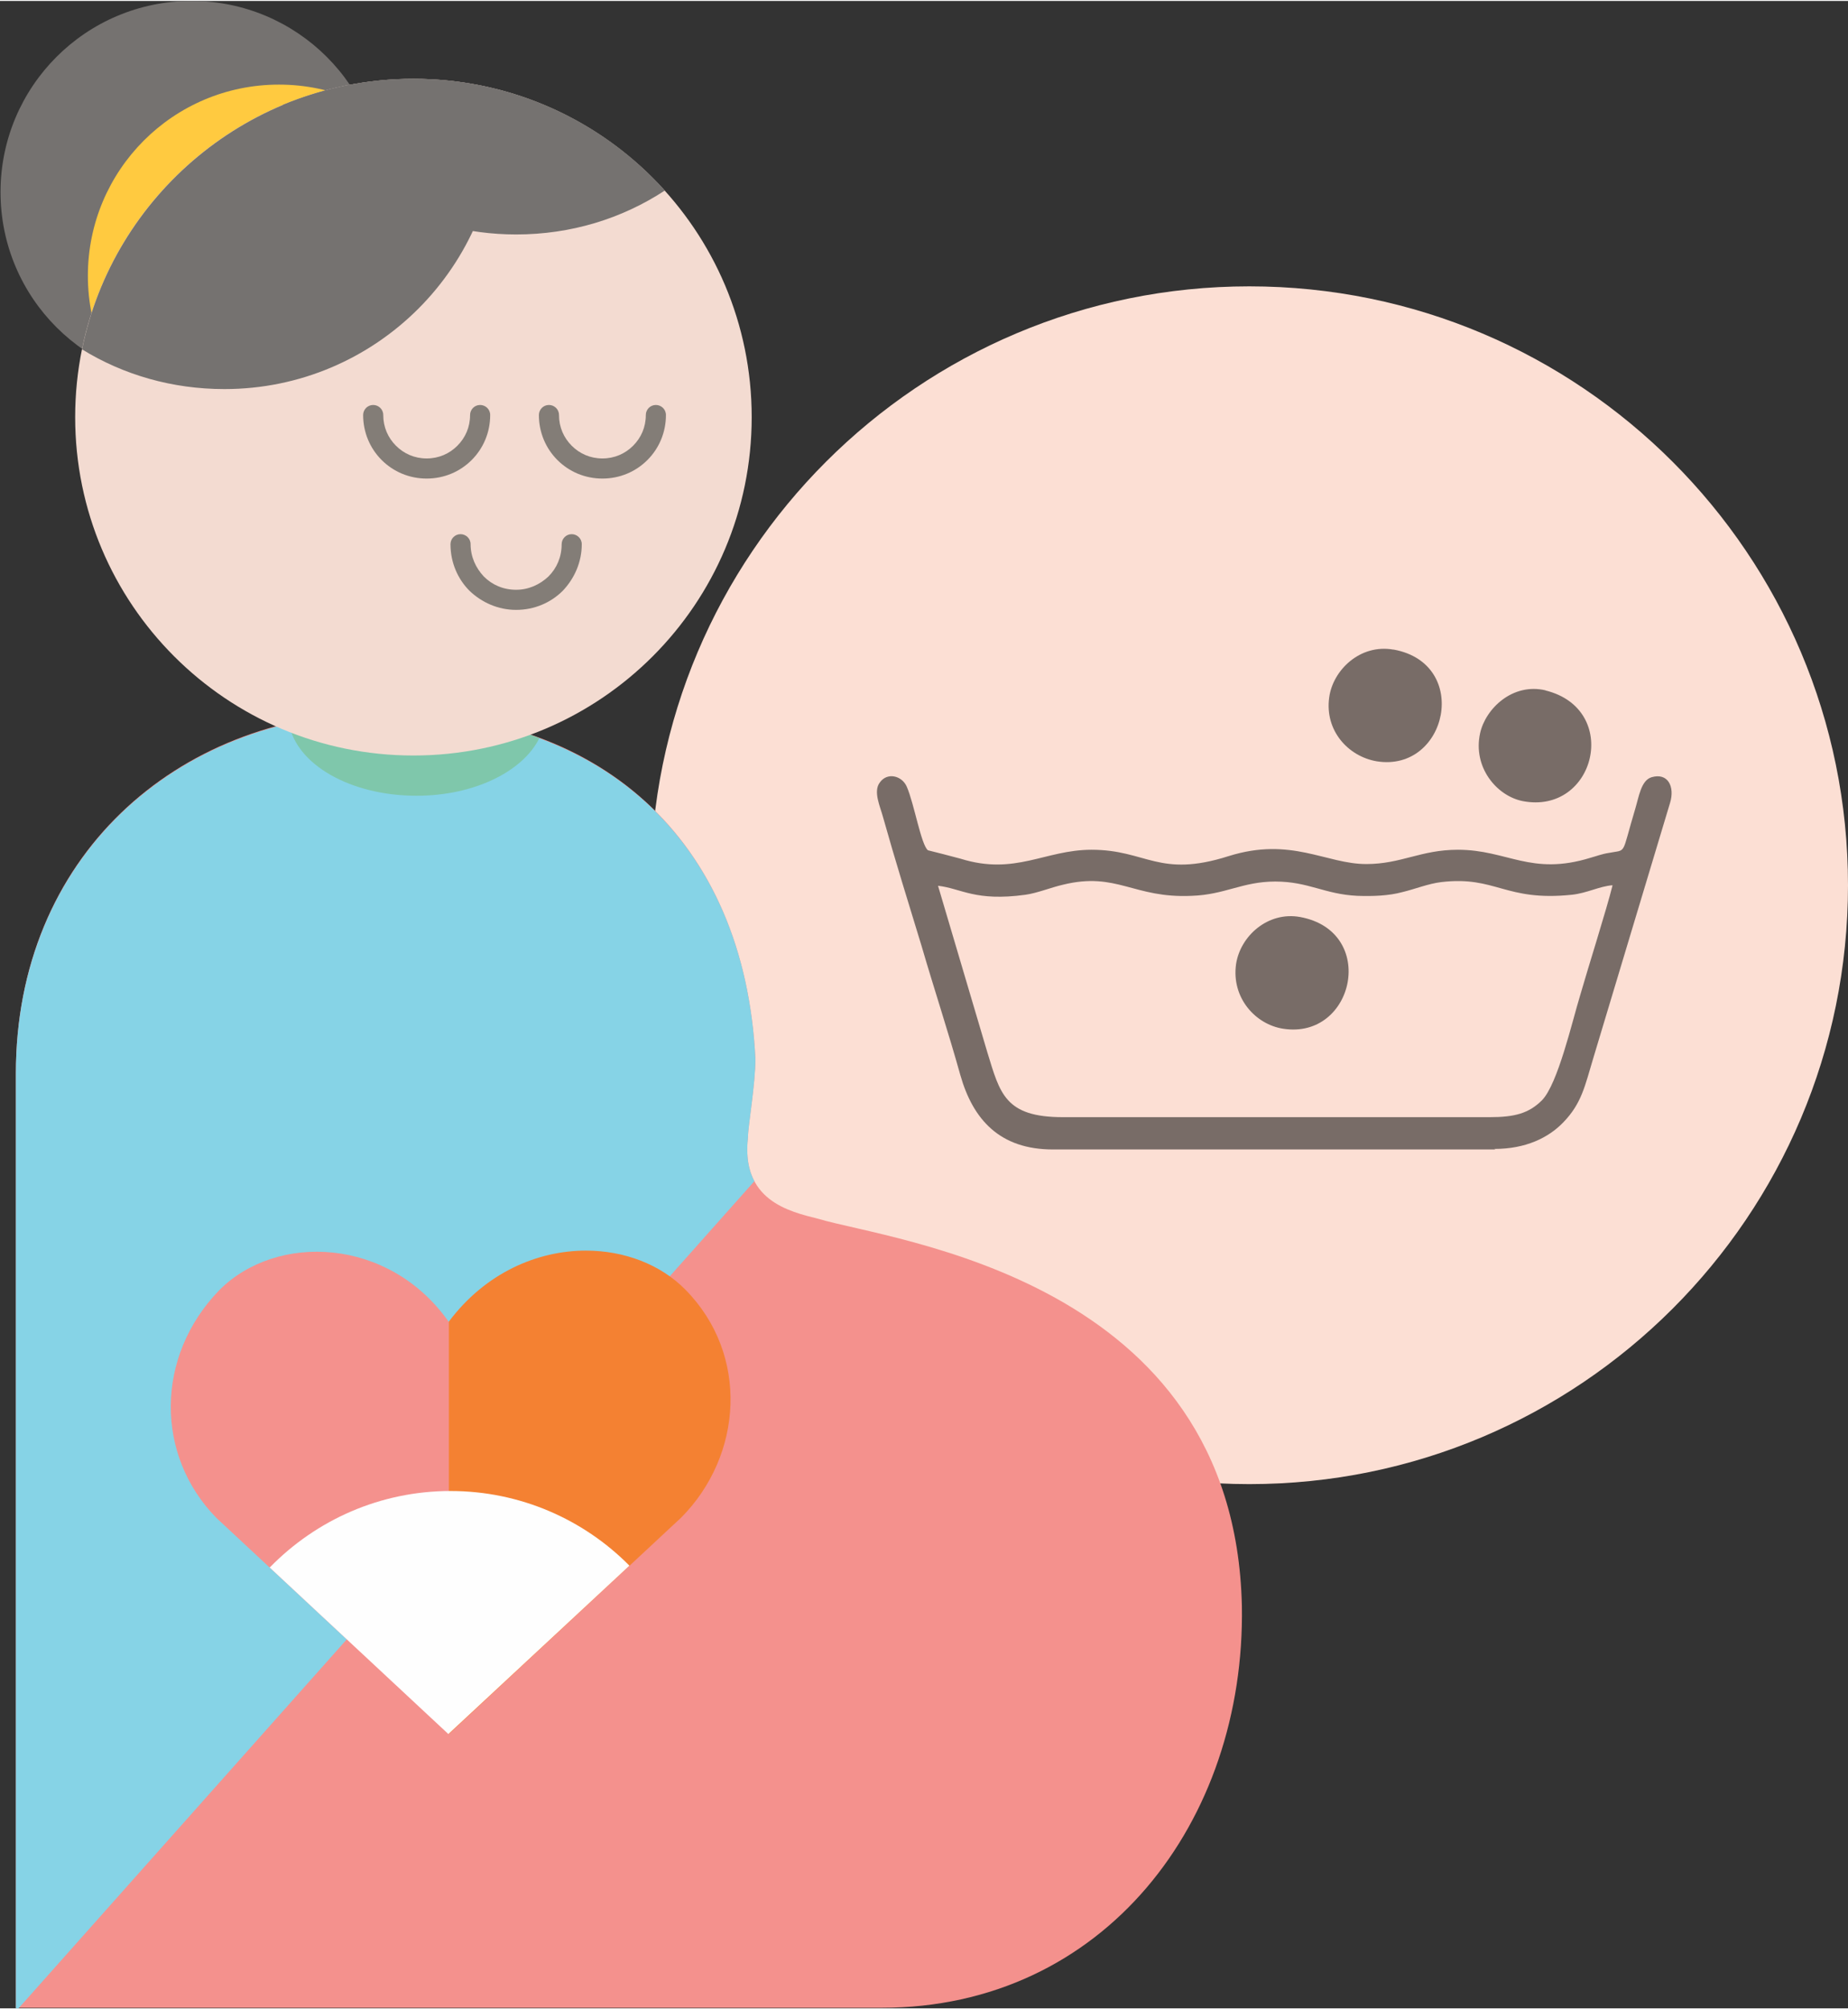 <?xml version="1.0" encoding="UTF-8"?>
<!DOCTYPE svg PUBLIC "-//W3C//DTD SVG 1.1//EN" "http://www.w3.org/Graphics/SVG/1.1/DTD/svg11.dtd">
<!-- Creator: CorelDRAW 2021.5 -->
<svg xmlns="http://www.w3.org/2000/svg" xml:space="preserve" width="0.276in" height="0.3in" version="1.1" style="shape-rendering:geometricPrecision; text-rendering:geometricPrecision; image-rendering:optimizeQuality; fill-rule:evenodd; clip-rule:evenodd"
viewBox="0 0 3491 3791"
 xmlns:xlink="http://www.w3.org/1999/xlink"
 xmlns:xodm="http://www.corel.com/coreldraw/odm/2003">
 <rect x="0" y="0" width="3491" height="3791" fill="#333333" stroke="none"/>
 <defs>
  <style type="text/css">
   <![CDATA[
    .fil8 {fill:#FEFEFE}
    .fil5 {fill:#FFCA40;fill-rule:nonzero}
    .fil6 {fill:#F3DBD1;fill-rule:nonzero}
    .fil4 {fill:#757270;fill-rule:nonzero}
    .fil9 {fill:#837D77;fill-rule:nonzero}
    .fil3 {fill:#7FC7AB;fill-rule:nonzero}
    .fil10 {fill:#786C67;fill-rule:nonzero}
    .fil2 {fill:#86D3E6;fill-rule:nonzero}
    .fil7 {fill:#F48132;fill-rule:nonzero}
    .fil1 {fill:#F4918D;fill-rule:nonzero}
    .fil0 {fill:#FCDFD4;fill-rule:nonzero}
   ]]>
  </style>
 </defs>
 <g id="Layer_x0020_1">
  <path class="fil0" d="M3491 1670c0,-624 -506,-1131 -1131,-1131 -624,0 -1131,506 -1131,1131 0,624 506,1131 1131,1131 624,0 1131,-506 1131,-1131z"/>
  <path class="fil1" d="M1546 2300c-56,-14 -147,-35 -133,-155 0,-21 14,-98 14,-148 -21,-415 -295,-661 -716,-654 -379,7 -681,274 -681,682l0 1765 1635 0c421,0 688,-352 681,-759 -14,-619 -660,-689 -800,-731z"/>
  <path class="fil2" d="M1425 2229l-1390 1562 -5 0 0 -1765c0,-408 302,-675 681,-682 6,0 12,0 18,0 411,0 678,245 698,654 0,49 -14,127 -14,148 -4,36 1,62 12,83z"/>
  <path class="fil3" d="M546 1365c14,77 116,136 241,136 109,0 201,-46 232,-109 -86,-32 -183,-48 -290,-48 -6,0 -12,0 -18,0 -57,1 -113,8 -165,21z"/>
  <path class="fil4" d="M723 361c0,-200 -162,-361 -361,-361 -200,0 -361,162 -361,361 0,200 162,361 361,361 200,0 361,-162 361,-361z"/>
  <path class="fil5" d="M888 519c0,-200 -162,-361 -361,-361 -200,0 -361,162 -361,361 0,200 162,361 361,361 200,0 361,-162 361,-361z"/>
  <path class="fil6" d="M1420 786c0,-353 -286,-639 -639,-639 -353,0 -639,286 -639,639 0,353 286,639 639,639 353,0 639,-286 639,-639z"/>
  <path class="fil4" d="M941 216c0,-17 -1,-33 -2,-49 -51,-13 -104,-20 -158,-20 -309,0 -567,220 -626,511 78,48 170,75 269,75 286,0 518,-232 518,-518z"/>
  <path class="fil4" d="M535 196c91,147 254,245 440,245 104,0 200,-30 281,-83 -117,-130 -286,-211 -475,-211 -87,0 -170,18 -246,49z"/>
  <path class="fil1" d="M848 2495c-113,-161 -326,-169 -434,-60 -121,125 -121,312 -5,430l439 409 439 -409c116,-117 129,-307 8,-430 -108,-109 -323,-104 -447,60z"/>
  <path class="fil7" d="M848 2495l0 778 439 -409c116,-117 129,-307 8,-430 -47,-48 -116,-74 -188,-74 -92,0 -190,42 -259,134z"/>
  <path class="fil8" d="M510 2958c87,-89 208,-144 341,-144 132,0 252,54 338,141l-342 318 -338 -315z"/>
  <path class="fil9" d="M888 782c0,-10 8,-19 19,-19 10,0 19,8 19,19 0,33 -13,63 -35,85 -22,22 -52,35 -85,35 -33,0 -63,-13 -85,-35l0 0c-22,-22 -35,-52 -35,-85 0,-10 8,-19 19,-19 10,0 19,8 19,19 0,23 9,43 24,58 15,15 35,24 58,24 23,0 43,-9 58,-24 15,-15 24,-35 24,-58z"/>
  <path class="fil9" d="M1220 782c0,-10 8,-19 19,-19 10,0 19,8 19,19 0,33 -13,63 -35,85l0 0c-22,22 -52,35 -85,35 -33,0 -63,-13 -85,-35l0 0c-22,-22 -35,-52 -35,-85 0,-10 8,-19 19,-19 10,0 19,8 19,19 0,23 9,43 24,58l0 0c15,15 35,24 58,24 23,0 43,-9 58,-24 15,-15 24,-35 24,-58z"/>
  <path class="fil9" d="M1061 1026c0,-10 8,-19 19,-19 10,0 19,8 19,19 0,34 -14,65 -36,88 -22,22 -53,36 -88,36 -34,0 -65,-14 -88,-36 -22,-22 -36,-53 -36,-88 0,-10 8,-19 19,-19 10,0 19,8 19,19 0,24 10,45 25,61 16,16 37,25 61,25 24,0 45,-10 61,-25 16,-16 25,-37 25,-61z"/>
 </g>
 <g id="Layer_x0020_1_0">
  <g id="_2204100969328">
   <path class="fil10" d="M2825 2169l-836 0c-100,0 -151,-56 -175,-141 -22,-79 -50,-164 -73,-243 -25,-82 -50,-162 -73,-244 -5,-19 -19,-48 -6,-65 14,-20 42,-13 51,8 14,32 27,110 40,120 1,0 55,14 62,16 103,32 159,-17 247,-17 104,0 127,54 259,12 118,-37 184,15 260,15 66,0 103,-27 173,-27 94,0 138,50 251,15 11,-3 21,-7 34,-9 35,-7 23,7 50,-83 7,-23 11,-54 31,-60 31,-9 44,18 35,48l-145 482c-16,53 -22,86 -57,122 -28,29 -71,50 -130,50zm221 -498c-10,41 -47,158 -61,207 -15,49 -42,167 -72,198 -25,25 -52,32 -99,32l-806 0c-110,0 -119,-45 -143,-123l-93 -314c44,5 70,30 165,17 22,-3 49,-14 71,-19 102,-25 133,26 243,21 63,-2 96,-27 158,-27 63,0 93,24 155,27 30,1 59,0 85,-7 25,-6 49,-16 74,-19 103,-12 120,37 246,24 29,-3 52,-16 77,-18z"/>
   <path class="fil10" d="M2633 1225c146,27 101,232 -32,211 -54,-9 -99,-58 -90,-121 7,-51 58,-101 121,-90zm0 62c56,18 30,108 -31,87 -52,-18 -31,-108 31,-87z"/>
   <path class="fil10" d="M2919 1302c144,35 95,236 -43,209 -49,-10 -94,-64 -80,-128 10,-46 61,-96 124,-81zm-4 62c61,26 23,106 -32,86 -56,-20 -25,-110 32,-86z"/>
   <path class="fil0" d="M3046 1671c-10,41 -47,158 -61,207 -15,49 -42,167 -72,198 -25,25 -52,32 -99,32l-806 0c-110,0 -119,-45 -143,-123l-93 -314c44,5 70,30 165,17 22,-3 49,-14 71,-19 102,-25 133,26 243,21 63,-2 96,-27 158,-27 63,0 93,24 155,27 30,1 59,0 85,-7 25,-6 49,-16 74,-19 103,-12 120,37 246,24 29,-3 52,-16 77,-18z"/>
   <path class="fil10" d="M2456 1730c147,27 103,232 -32,211 -52,-8 -98,-58 -89,-122 8,-53 60,-100 121,-89zm-5 61c61,14 40,103 -21,90 -57,-12 -40,-104 21,-90z"/>
  </g>
 </g>
</svg>
